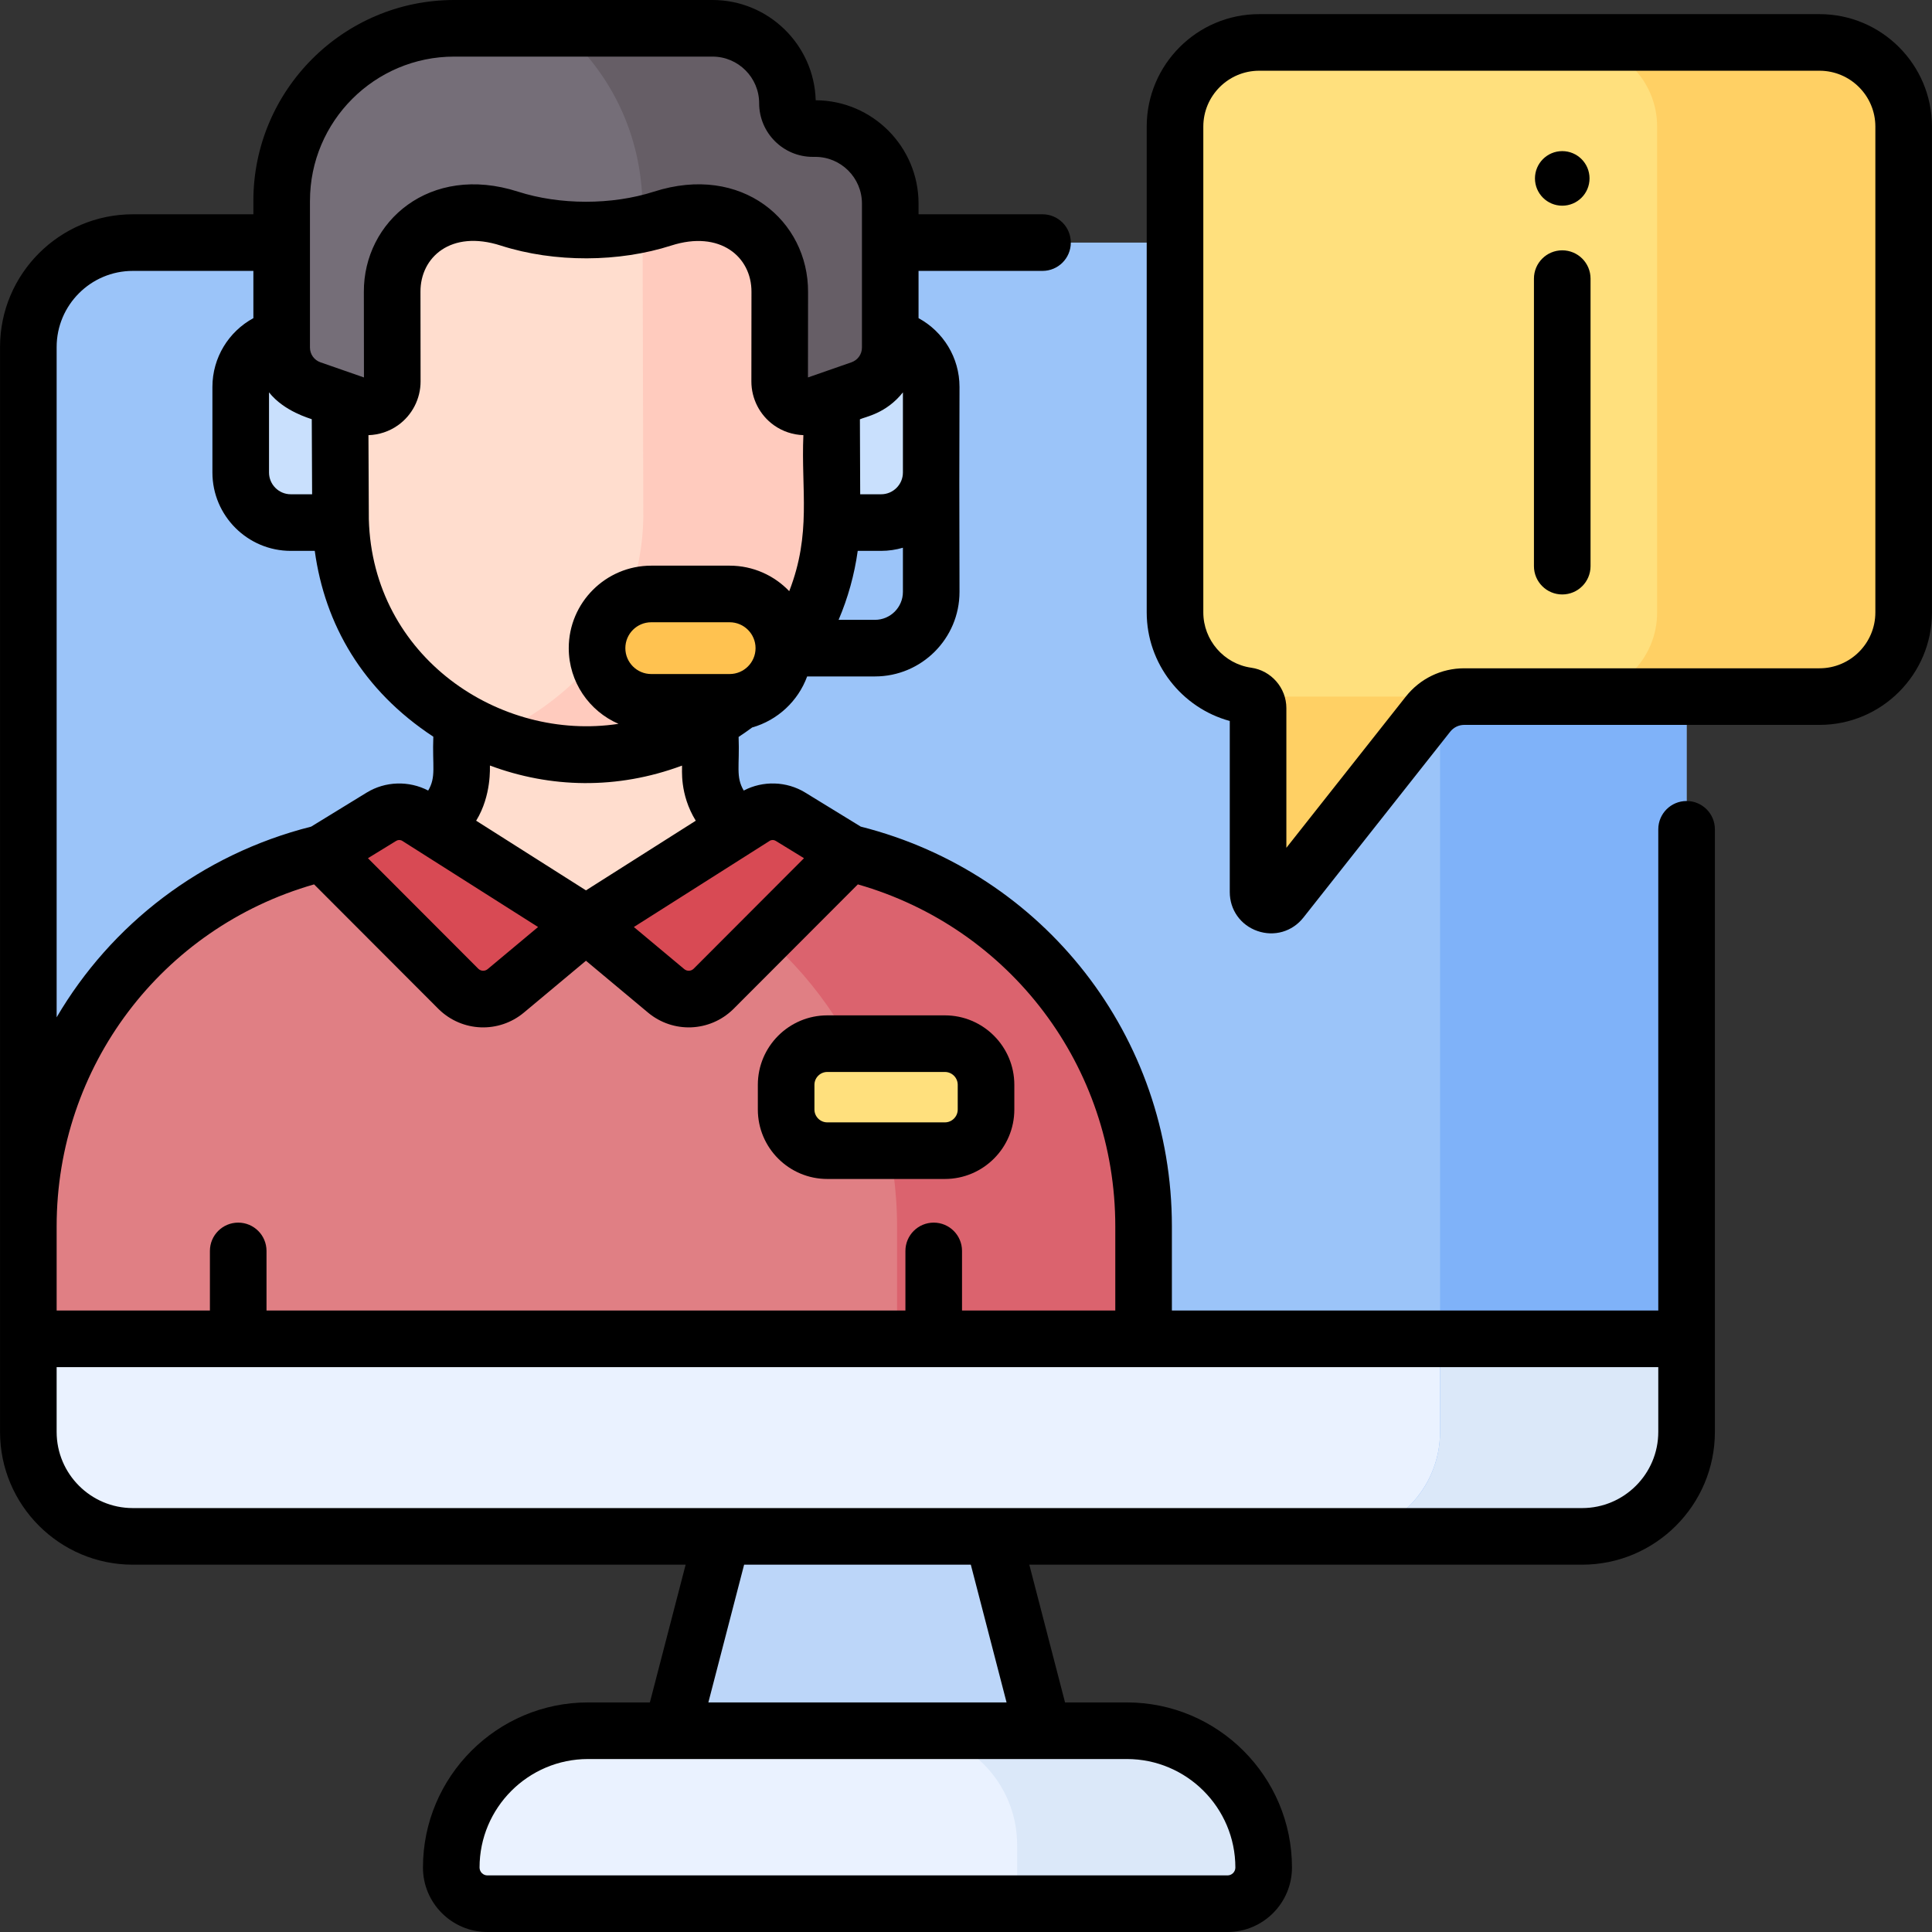 <svg xmlns="http://www.w3.org/2000/svg" id="Capa_1" height="512" viewBox="0 0 512 512" width="512"><rect x="0" y="0" width="512" height="512" fill="#333333" stroke="none"/><g><g><g><g><g><g><g><path d="m282.394 481.58h-110.316l24.838-95.691h60.64z" fill="#bcd6f9"></path><path d="m325.302 504.5h-196.131c-5.293 0-9.583-4.29-9.583-9.583 0-20.024 16.233-36.257 36.257-36.257h142.783c20.024 0 36.257 16.233 36.257 36.257 0 5.293-4.291 9.583-9.583 9.583z" fill="#eaf2ff"></path><path d="m298.628 458.66h-59.353c16.723 0 30.279 13.556 30.279 30.279v15.561h55.747c5.293 0 9.583-4.291 9.583-9.583.001-20.024-16.232-36.257-36.256-36.257z" fill="#dbe8f9"></path><path d="m419.273 407.157h-384.074c-15.292 0-27.688-12.396-27.688-27.688v-287.491c0-15.292 12.396-27.688 27.688-27.688h384.075c15.292 0 27.688 12.396 27.688 27.688v287.491c0 15.292-12.397 27.688-27.689 27.688z" fill="#9bc4f9"></path><g><g><path d="m211.442 89.27v49.216h22.07c7.329 0 13.27-5.941 13.27-13.27v-22.676c0-7.329-5.941-13.27-13.27-13.27z" fill="#c9e0fd"></path></g><g><path d="m99.132 89.27v49.216h-22.07c-7.329 0-13.27-5.941-13.27-13.27v-22.676c0-7.329 5.941-13.27 13.27-13.27z" fill="#c9e0fd"></path></g></g><path d="m7.51 354.804v24.665c0 15.292 12.396 27.688 27.688 27.688h384.075c15.292 0 27.688-12.396 27.688-27.688v-24.665z" fill="#eaf2ff"></path><path d="m419.273 64.29h-65.331c15.292 0 27.688 12.396 27.688 27.688v287.491c0 15.292-12.396 27.688-27.688 27.688h65.331c15.292 0 27.688-12.396 27.688-27.688v-287.491c.001-15.292-12.396-27.688-27.688-27.688z" fill="#7fb2f9"></path><path d="m381.631 354.804v24.665c0 15.292-12.396 27.688-27.688 27.688h65.331c15.292 0 27.688-12.396 27.688-27.688v-24.665z" fill="#dbe8f9"></path></g></g><path d="m482.19 11.246h-148.499c-12.316 0-22.3 9.984-22.3 22.3v128.759c0 11.244 8.324 20.541 19.145 22.073 1.641.232 2.866 1.625 2.866 3.283v48.746c0 3.249 4.101 4.674 6.115 2.124l38.918-49.271c2.322-2.94 5.862-4.655 9.609-4.655h94.146c12.316 0 22.3-9.984 22.3-22.3v-128.759c0-12.316-9.985-22.3-22.3-22.3z" fill="#ffe07d"></path><g fill="#ffd064"><path d="m333.402 187.66v48.746c0 3.249 4.101 4.674 6.115 2.124l38.918-49.271c2.322-2.94 5.862-4.655 9.609-4.655h-56.714c1.224.5 2.072 1.682 2.072 3.056z"></path><path d="m482.189 11.246h-65.331c12.316 0 22.3 9.984 22.3 22.3v128.759c0 12.316-9.984 22.3-22.3 22.3h65.331c12.316 0 22.3-9.984 22.3-22.3v-128.759c.001-12.316-9.984-22.3-22.3-22.3z"></path></g></g><g><g><g><g><g><g><g><g><g><g><path d="m188.239 204.58v-47.347h-65.904v47.347c0 8.056-5.585 14.992-13.382 16.785 0 0 1.749 38.928 46.334 38.928s49.155-38.357 49.155-38.357l-2.222-.428c-8.115-1.562-13.981-8.664-13.981-16.928z" fill="#ffddce"></path><path d="m303.064 354.804v-29.803c0-48.81-34.64-90.752-82.57-99.976l-16.051-3.089c-11.841 12.726-47.486 22.902-47.486 22.902s-36.139-10.416-48.003-23.472c-.2.046-.396.104-.599.143l-18.273 3.517c-47.93 9.224-82.57 51.166-82.57 99.976v29.803h295.552z" fill="#e07f84"></path><g><path d="m220.493 225.025-16.051-3.089c-4.554 4.894-12.628 9.407-20.841 13.113 32.596 17.278 54.132 51.474 54.132 89.952v29.803h65.331v-29.803c0-48.81-34.64-90.752-82.571-99.976z" fill="#db636e"></path></g></g></g></g></g></g></g><path d="m220.274 82.169c-.156-37.496-31.098-63.474-65.405-63.715-34.157.532-65.029 26.632-64.872 64.271l.053 12.618.194 42.368c.439 17.317 7.699 33.955 20.735 45.221 10.495 9.069 25.228 16.962 44.646 17.098 19.417-.302 34.083-8.32 44.502-17.479 12.942-11.376 20.063-28.076 20.358-45.396z" fill="#ffddce"></path><path d="m220.348 100.066-.074-17.897c-.151-36.148-28.915-61.582-61.721-63.58 7.274 10.073 11.665 22.517 11.723 36.582l.211 81.985c-.295 17.32-7.416 34.02-20.358 45.396-5.42 4.765-12.002 9.208-19.792 12.43 7.334 3.034 15.742 4.982 25.287 5.049 19.417-.302 34.083-8.32 44.502-17.479 12.942-11.376 20.063-28.076 20.358-45.396z" fill="#ffcbbe"></path><path d="m216.063 34.074h-.67c-3.705 0-6.709-3.004-6.709-6.709 0-10.971-8.894-19.865-19.865-19.865h-68.454c-25.249 0-45.718 20.469-45.718 45.718v38.898c0 4.945 3.13 9.349 7.8 10.975l12.549 4.37c4.386 1.527 8.967-1.734 8.96-6.379l-.027-23.741c-.048-11.546 9.16-20.946 20.566-20.995l.248-.001c3.491-.015 6.945.527 10.243 1.587 5.844 1.878 11.901 3.017 18.039 2.99h4.522c6.138.026 12.195-1.112 18.039-2.99 3.298-1.06 6.752-1.602 10.243-1.587l.248.001c11.407.049 20.615 9.449 20.566 20.995l-.023 23.743c-.006 4.644 4.575 7.904 8.96 6.377l12.545-4.369c4.67-1.626 7.799-6.03 7.799-10.975v-38.179c.003-10.971-8.891-19.864-19.861-19.864z" fill="#756e78"></path><path d="m216.063 34.074h-.67c-3.705 0-6.709-3.004-6.709-6.709 0-10.971-8.894-19.865-19.864-19.865h-40.516c13.216 11.283 21.89 27.868 21.972 47.67l.011 4.227c1.783-.418 3.552-.904 5.301-1.466 3.298-1.06 6.752-1.602 10.243-1.587l.248.001c11.407.049 20.615 9.449 20.566 20.995l-.023 23.743c-.006 4.644 4.575 7.904 8.96 6.377l12.545-4.369c4.67-1.626 7.799-6.03 7.799-10.975v-38.178c.001-10.971-8.893-19.864-19.863-19.864z" fill="#665e66"></path><path d="m193.371 186.124h-20.787c-7.931 0-14.36-6.429-14.36-14.36 0-7.931 6.429-14.36 14.36-14.36h20.787c7.931 0 14.36 6.429 14.36 14.36 0 7.931-6.429 14.36-14.36 14.36z" fill="#ffc250"></path></g><g><path d="m101.091 216.437-15.607 9.57 36.04 36.095c3.436 3.345 8.844 3.551 12.524.477l21.24-17.742-44.653-28.327c-2.907-1.844-6.61-1.872-9.544-.073z" fill="#d84a54"></path><g><path d="m209.484 216.437 15.607 9.57-36.04 36.095c-3.436 3.345-8.844 3.551-12.524.477l-21.24-17.742 44.653-28.327c2.907-1.844 6.609-1.872 9.544-.073z" fill="#d84a54"></path></g></g></g></g><path d="m219.241 304.94h31.162c6.023 0 10.906-4.883 10.906-10.906v-6.546c0-6.023-4.883-10.906-10.906-10.906h-31.162c-6.023 0-10.906 4.883-10.906 10.906v6.546c0 6.023 4.883 10.906 10.906 10.906z" fill="#ffe07d"></path></g></g></g></g><g><g><g><g><path d="m414.011 40.047c-3.994 0-7.232 3.238-7.232 7.232s3.238 7.232 7.232 7.232 7.232-3.238 7.232-7.232-3.238-7.232-7.232-7.232z"></path></g></g></g><g><path d="m414.011 66.339c-4.143 0-7.5 3.357-7.5 7.5v76.198c0 4.143 3.357 7.5 7.5 7.5s7.5-3.357 7.5-7.5v-76.198c0-4.143-3.358-7.5-7.5-7.5z"></path><path d="m446.962 212.275c-4.143 0-7.5 3.357-7.5 7.5v127.528h-128.899v-22.303c0-50.285-33.841-93.647-82.452-105.939l-14.708-9.018c-4.948-3.036-11.208-3.206-16.304-.54-2.173-3.674-1.061-6.424-1.36-14.207 1.211-.793 2.404-1.635 3.586-2.504 6.751-1.915 12.184-6.993 14.579-13.529h17.973c12.354 0 22.404-10.051 22.404-22.404-.064-28.505-.069-30.93 0-54.319 0-7.777-4.319-14.675-10.855-18.227v-12.523h32.853c4.143 0 7.5-3.357 7.5-7.5s-3.357-7.5-7.5-7.5h-32.853v-2.852c0-15.053-12.216-27.306-27.254-27.365-.418-14.724-12.527-26.573-27.353-26.573h-68.454c-29.344 0-53.218 23.873-53.218 53.218v3.572h-31.949c-19.402 0-35.188 15.785-35.188 35.188v287.491c0 19.403 15.785 35.188 35.188 35.188h146.502l-9.475 36.503h-16.38c-24.128 0-43.757 19.629-43.757 43.757 0 9.42 7.663 17.083 17.083 17.083h196.131c9.42 0 17.083-7.663 17.083-17.083 0-24.128-19.629-43.757-43.757-43.757h-16.381l-9.474-36.503h146.501c19.403 0 35.188-15.785 35.188-35.188v-159.694c0-4.142-3.358-7.5-7.5-7.5zm-219.622 22.094c40.375 11.563 68.224 48.255 68.224 90.632v22.303h-40.618v-15.797c0-4.143-3.357-7.5-7.5-7.5s-7.5 3.357-7.5 7.5v15.797h-169.317v-15.797c0-4.143-3.357-7.5-7.5-7.5s-7.5 3.357-7.5 7.5v15.797h-40.618v-22.303c0-42.377 27.849-79.069 68.224-90.632l32.981 33.032c.025.025.051.051.076.075 6.209 6.045 15.911 6.417 22.562.858l16.432-13.726 16.432 13.726c6.667 5.569 16.367 5.175 22.563-.858.025-.024.051-.05.076-.075zm-122.329-11.538c.001 0 .002 0 .002-.001.489-.299 1.118-.296 1.604.013l35.979 22.824-13.356 11.156c-.723.605-1.775.573-2.46-.072l-29.272-29.318zm100.551-.001c0 .001.001.001.002.001l7.505 4.602-29.272 29.318c-.686.646-1.737.677-2.46.072l-13.356-11.156 35.979-22.824c.482-.308 1.111-.313 1.602-.013zm-21.178-5.333-29.097 18.458-29.099-18.46c4.127-6.715 3.606-14.284 3.647-14.623 15.992 5.969 33.649 6.438 50.904.021.106.878-.739 7.465 3.645 14.604zm-113.092-113.518c4.022 5.081 10.902 6.912 11.33 7.115l.091 19.892h-5.652c-3.182 0-5.77-2.589-5.77-5.771v-21.236zm26.452 33.618-.102-22.275c2.778-.085 5.512-.974 7.831-2.625 3.754-2.672 5.991-7.018 5.984-11.623l-.028-23.764c-.037-9.108 8.04-16.488 21.264-12.237 14.366 4.616 31.438 4.418 45.188 0 12.928-4.149 21.303 2.976 21.265 12.261l-.023 23.74c-.007 4.606 2.23 8.952 5.983 11.624 2.31 1.644 5.03 2.527 7.796 2.619-.627 14.609 2.196 26.04-3.747 41.347-3.982-4.16-9.583-6.759-15.783-6.759h-20.787c-12.054 0-21.86 9.806-21.86 21.859 0 8.971 5.434 16.695 13.183 20.06-31.468 4.801-65.19-17.712-66.164-54.227zm141.538-33.618v21.236c0 3.182-2.589 5.771-5.771 5.771h-5.55l-.077-19.867c1.432-.679 6.93-1.496 11.398-7.14zm-45.911 74.645h-20.787c-3.783 0-6.86-3.077-6.86-6.86 0-3.782 3.077-6.859 6.86-6.859h20.787c3.782 0 6.859 3.077 6.859 6.859 0 3.783-3.077 6.86-6.859 6.86zm38.507-14.36h-9.64c2.472-5.787 4.191-11.944 5.069-18.278h6.204c2.004 0 3.936-.301 5.771-.832v11.706c0 4.082-3.321 7.404-7.404 7.404zm-149.731-111.046c0-21.073 17.145-38.218 38.218-38.218h68.454c6.818 0 12.365 5.547 12.365 12.364 0 7.835 6.374 14.209 14.209 14.209h.669c6.817 0 12.364 5.547 12.364 12.365v38.178c0 1.752-1.111 3.316-2.766 3.893l-11.538 4.019.022-22.655c.078-18.846-17.53-34.07-40.854-26.581-11.164 3.588-24.979 3.545-36.011 0-23.407-7.52-40.929 7.954-40.853 26.559l.027 22.678-11.543-4.02c-1.654-.576-2.766-2.141-2.766-3.893v-38.898zm-67.136 38.76c0-11.132 9.056-20.188 20.188-20.188h31.949v12.523c-6.536 3.552-10.855 10.45-10.855 18.227v22.675c0 11.453 9.317 20.771 20.77 20.771h6.354c2.68 19.531 12.684 36.927 31.42 49.247-.301 7.852.809 10.607-1.362 14.271-5.098-2.664-11.354-2.493-16.302.541l-14.711 9.02c-29.19 7.381-53.043 25.966-67.449 50.531v-177.618zm312.374 402.939c0 1.148-.935 2.083-2.083 2.083h-196.131c-1.148 0-2.083-.935-2.083-2.083 0-15.856 12.9-28.757 28.757-28.757h142.783c15.856 0 28.757 12.901 28.757 28.757zm-60.636-43.757h-79.026l9.475-36.503h60.078zm152.524-51.503h-384.075c-11.132 0-20.188-9.057-20.188-20.188v-17.165h424.451v17.165c.001 11.132-9.056 20.188-20.188 20.188z"></path><path d="m482.189 3.746h-148.498c-16.433 0-29.801 13.368-29.801 29.8v128.759c0 13.517 9.24 25.296 22.012 28.762v45.34c0 4.721 2.882 8.772 7.341 10.321 4.441 1.541 9.219.175 12.16-3.549l38.917-49.271c.906-1.146 2.263-1.804 3.724-1.804h94.146c16.432 0 29.8-13.368 29.8-29.8v-128.758c-.001-16.432-13.369-29.8-29.801-29.8zm14.8 158.559c0 8.161-6.639 14.8-14.8 14.8h-94.146c-6.078 0-11.726 2.735-15.494 7.506l-31.647 40.066v-37.017c0-5.353-4.004-9.957-9.314-10.709-7.238-1.025-12.697-7.321-12.697-14.646v-128.759c0-8.161 6.64-14.8 14.801-14.8h148.498c8.161 0 14.8 6.639 14.8 14.8v128.759z"></path><path d="m219.241 312.44h31.162c10.148 0 18.405-8.257 18.405-18.406v-6.546c0-10.149-8.257-18.406-18.405-18.406h-31.162c-10.149 0-18.406 8.257-18.406 18.406v6.546c0 10.15 8.257 18.406 18.406 18.406zm-3.406-24.952c0-1.878 1.528-3.406 3.406-3.406h31.162c1.878 0 3.405 1.528 3.405 3.406v6.546c0 1.878-1.527 3.406-3.405 3.406h-31.162c-1.878 0-3.406-1.528-3.406-3.406z"></path></g></g></g></svg>